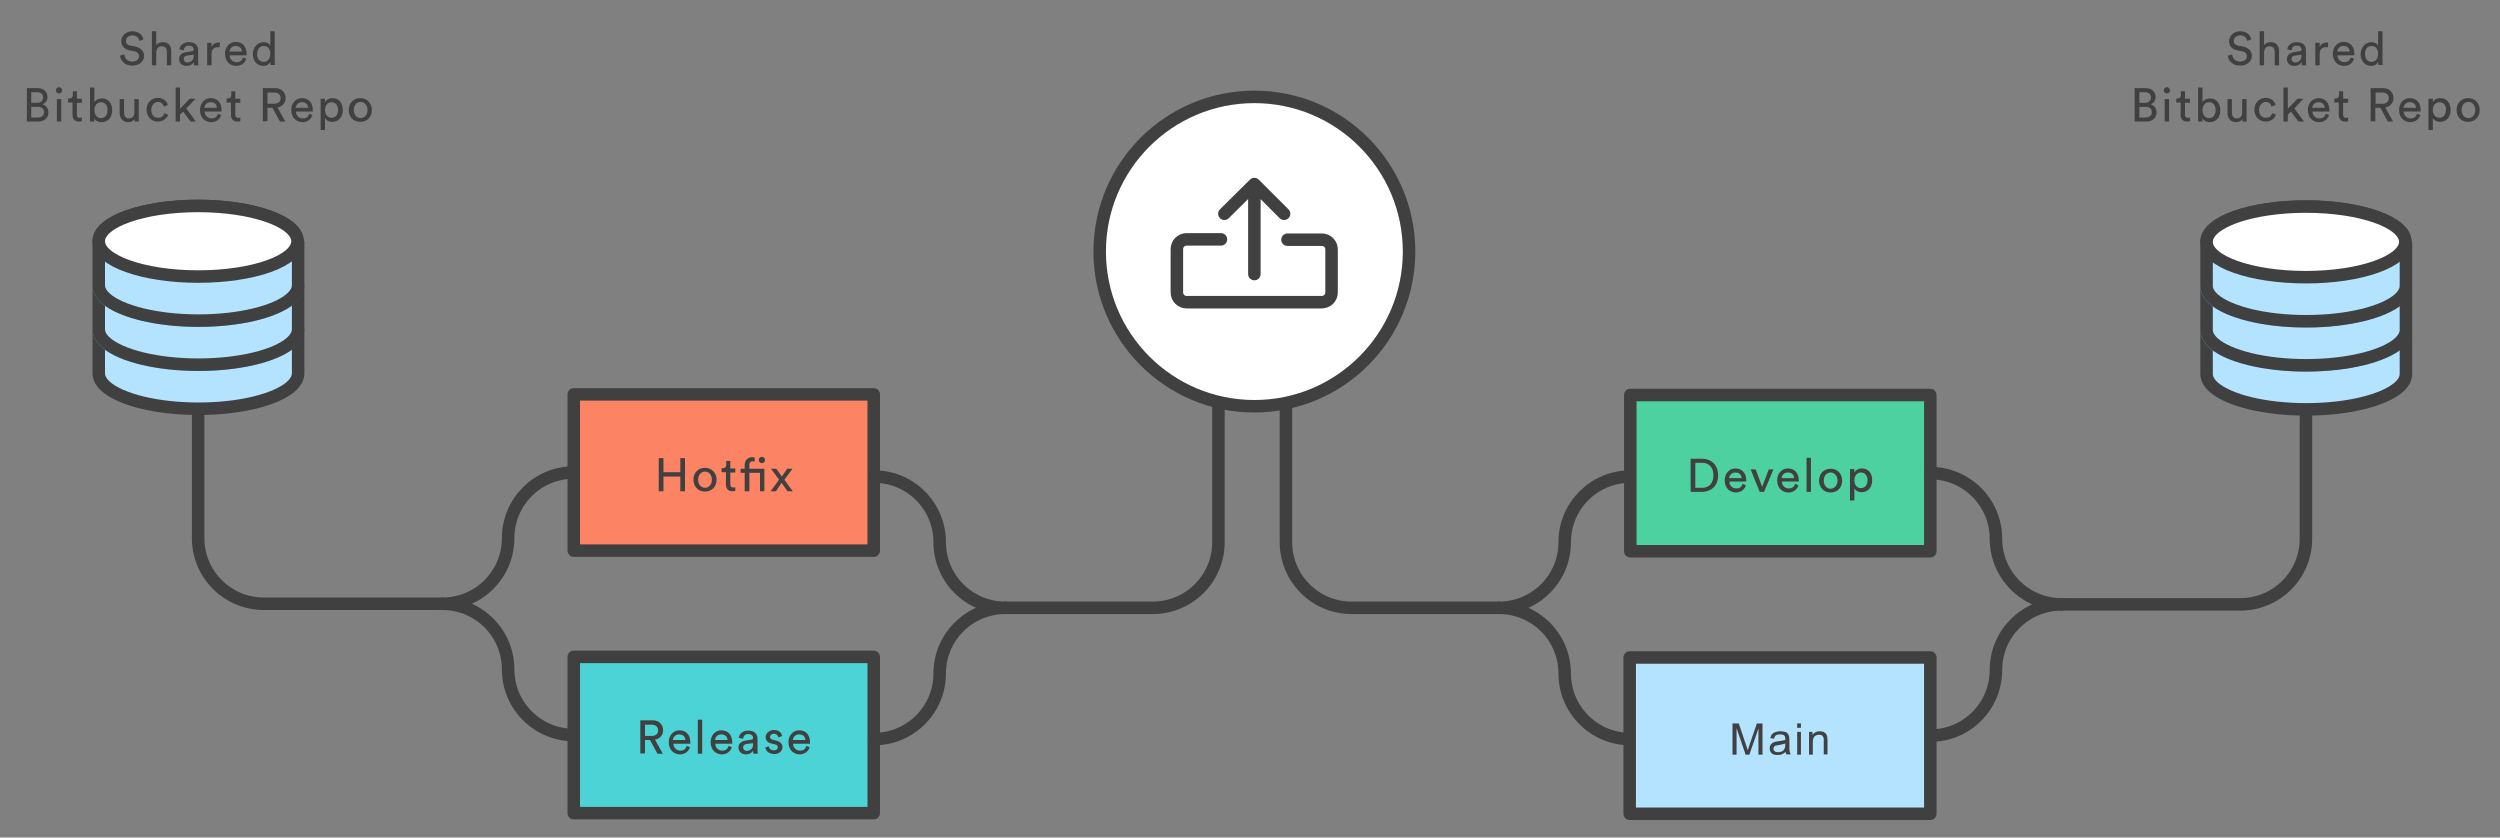 <?xml version="1.0" encoding="utf-8"?>
<!-- Generator: Adobe Illustrator 25.2.3, SVG Export Plug-In . SVG Version: 6.00 Build 0)  -->
<svg version="1.1" id="Lager_1" xmlns="http://www.w3.org/2000/svg" xmlns:xlink="http://www.w3.org/1999/xlink" x="0px" y="0px"
	 viewBox="0 0 800 268" style="enable-background:new 0 0 800 268;" xml:space="preserve">
<rect x="0" y="0" width="800" height="268" fill="#808080" stroke="none"/>
<style type="text/css">
	.st0{fill:#404040;}
	.st1{fill:none;stroke:#404040;stroke-width:4;stroke-linecap:round;stroke-linejoin:round;stroke-miterlimit:10;}
	.st2{fill:#B3E3FF;stroke:#404040;stroke-width:4;stroke-miterlimit:10;}
	.st3{fill:#FFFFFF;stroke:#59AFE1;stroke-width:4;stroke-miterlimit:10;}
	.st4{fill:#FFFFFF;stroke:#404040;stroke-width:4;stroke-miterlimit:10;}
	.st5{fill:#FC8363;stroke:#404040;stroke-width:4;stroke-linecap:round;stroke-linejoin:round;stroke-miterlimit:10;}
	.st6{fill:#4CD3D6;stroke:#404040;stroke-width:4;stroke-linejoin:round;stroke-miterlimit:10;}
	.st7{fill:#4ED1A1;stroke:#404040;stroke-width:4;stroke-linecap:round;stroke-linejoin:round;stroke-miterlimit:10;}
	.st8{fill:#FFFFFF;stroke:#404040;stroke-width:4;stroke-linecap:round;stroke-linejoin:round;stroke-miterlimit:10;}
	.st9{fill:#B3E3FF;stroke:#404040;stroke-width:4;stroke-linecap:round;stroke-linejoin:round;stroke-miterlimit:10;}
	.st10{fill:#414141;}
</style>
<path class="st0" d="M44.6,13.1c-0.1-0.8-0.8-1.8-2.2-1.8c-1.2,0-2.1,0.8-2.1,1.8c0,0.8,0.5,1.3,1.4,1.5l1.6,0.3
	c1.8,0.4,2.8,1.5,2.8,3c0,1.6-1.4,3.1-3.7,3.1c-2.6,0-3.8-1.6-4-3.2l1.4-0.4c0.1,1.2,0.9,2.3,2.5,2.3c1.5,0,2.2-0.8,2.2-1.7
	c0-0.8-0.5-1.4-1.6-1.6l-1.5-0.3c-1.5-0.3-2.6-1.3-2.6-2.9c0-1.7,1.5-3.2,3.5-3.2c2.4,0,3.4,1.5,3.6,2.6L44.6,13.1z M50,20.9h-1.4
	V10H50v4.5c0.5-0.8,1.4-1,2.2-1c1.7,0,2.6,1.2,2.6,2.8v4.6h-1.4v-4.3c0-1-0.4-1.8-1.7-1.8c-1.1,0-1.6,0.8-1.7,1.9
	C50,16.7,50,20.9,50,20.9z M59.5,16.7l1.9-0.3c0.4-0.1,0.6-0.3,0.6-0.5c0-0.7-0.5-1.3-1.6-1.3c-1,0-1.5,0.6-1.6,1.5l-1.4-0.3
	c0.2-1.4,1.4-2.3,3-2.3c2.2,0,3,1.2,3,2.6v3.6c0,0.6,0.1,1,0.1,1.2h-1.4c0-0.2-0.1-0.4-0.1-1c-0.3,0.5-1,1.2-2.3,1.2
	c-1.5,0-2.4-1-2.4-2.2C57.3,17.6,58.2,16.9,59.5,16.7z M62,17.8v-0.3l-2.2,0.3c-0.6,0.1-1,0.4-1,1.1c0,0.5,0.4,1.1,1.2,1.1
	C61.1,19.9,62,19.3,62,17.8z M70.3,15.1c-0.2,0-0.4,0-0.6,0c-1.2,0-2,0.6-2,2.2v3.6h-1.4v-7.2h1.4V15c0.5-1.1,1.4-1.4,2.2-1.4
	c0.2,0,0.4,0,0.5,0L70.3,15.1L70.3,15.1z M78.8,18.8c-0.4,1.3-1.6,2.3-3.2,2.3c-1.9,0-3.6-1.4-3.6-3.9c0-2.3,1.6-3.8,3.4-3.8
	c2.2,0,3.5,1.5,3.5,3.8c0,0.2,0,0.4,0,0.5h-5.4c0,1.3,1,2.2,2.2,2.2s1.8-0.6,2-1.5L78.8,18.8z M77.4,16.5c0-1-0.7-1.8-2-1.8
	c-1.2,0-1.9,0.9-2,1.8H77.4z M86.5,19.8c-0.3,0.7-1.1,1.3-2.2,1.3c-2.1,0-3.4-1.7-3.4-3.8c0-2,1.4-3.8,3.4-3.8c1.3,0,2,0.6,2.2,1.2
	V10h1.4v9.5c0,0.7,0.1,1.2,0.1,1.3h-1.4C86.6,20.6,86.5,20.3,86.5,19.8L86.5,19.8z M84.4,19.8c1.3,0,2.1-1.1,2.1-2.6
	s-0.8-2.5-2.1-2.5c-1.3,0-2.1,1-2.1,2.5C82.2,18.7,83,19.8,84.4,19.8z M12,28.2c2,0,3.2,1.2,3.2,2.9c0,1.1-0.7,1.9-1.6,2.3
	c1.2,0.3,1.9,1.4,1.9,2.6c0,1.7-1.3,2.9-3.3,2.9H8.6V28.2H12z M11.9,32.9c1.2,0,1.9-0.7,1.9-1.7s-0.7-1.7-1.9-1.7H10v3.4H11.9z
	 M12.1,37.6c1.2,0,2-0.7,2-1.7s-0.6-1.7-1.9-1.7H10v3.4H12.1z M18.9,27.9c0.6,0,1,0.5,1,1c0,0.6-0.4,1-1,1s-1-0.4-1-1
	S18.3,27.9,18.9,27.9z M18.2,38.9v-7.2h1.4v7.2H18.2z M24.6,31.6h1.6v1.3h-1.6v3.8c0,0.7,0.3,1,1,1c0.2,0,0.4,0,0.6-0.1v1.2
	c-0.1,0-0.5,0.1-1,0.1c-1.2,0-2-0.8-2-2.1v-4h-1.4v-1.3h0.4c0.8,0,1.1-0.5,1.1-1.1v-1.2h1.3V31.6z M28.8,38.9V28h1.4v4.7
	c0.3-0.6,1.2-1.2,2.4-1.2c2.2,0,3.3,1.7,3.3,3.8s-1.2,3.8-3.4,3.8c-1.1,0-1.9-0.5-2.3-1.2v1C30.2,38.9,28.8,38.9,28.8,38.9z
	 M32.3,32.7c-1.2,0-2.1,1-2.1,2.5c0,1.6,0.9,2.6,2.1,2.6c1.3,0,2.1-1,2.1-2.6C34.5,33.7,33.6,32.7,32.3,32.7z M41,39.1
	c-1.7,0-2.7-1.3-2.7-2.9v-4.5h1.4V36c0,1,0.4,1.9,1.6,1.9c1.1,0,1.7-0.8,1.7-1.8v-4.4h1.4v5.9c0,0.6,0,1.1,0.1,1.3h-1.4
	c0-0.2-0.1-0.6-0.1-0.9C42.8,38.7,41.9,39.1,41,39.1z M48.4,35.2c0,1.6,1,2.5,2.2,2.5c1.3,0,1.8-0.9,2-1.5l1.2,0.5
	c-0.3,1-1.4,2.2-3.3,2.2c-2.1,0-3.6-1.6-3.6-3.8s1.6-3.8,3.6-3.8c1.9,0,2.9,1.2,3.2,2.3l-1.3,0.5c-0.2-0.7-0.7-1.5-1.9-1.5
	C49.4,32.7,48.4,33.6,48.4,35.2z M59.6,34.7l3.1,4.2H61l-2.4-3.2l-1,1v2.2h-1.4V28h1.4v6.8l3.1-3.2h1.9L59.6,34.7z M70.8,36.8
	c-0.4,1.3-1.6,2.3-3.2,2.3c-1.9,0-3.6-1.4-3.6-3.9c0-2.3,1.6-3.8,3.4-3.8c2.2,0,3.5,1.5,3.5,3.8c0,0.2,0,0.4,0,0.5h-5.4
	c0,1.3,1,2.2,2.2,2.2s1.8-0.6,2-1.5L70.8,36.8z M69.4,34.5c0-1-0.7-1.8-2-1.8c-1.2,0-1.9,0.9-2,1.8H69.4z M75.3,31.6h1.6v1.3h-1.6
	v3.8c0,0.7,0.3,1,1,1c0.2,0,0.4,0,0.6-0.1v1.2c-0.1,0-0.5,0.1-1,0.1c-1.2,0-2-0.8-2-2.1v-4h-1.4v-1.3h0.4c0.8,0,1.1-0.5,1.1-1.1
	v-1.2h1.3V31.6z M87.2,34.5h-1.6v4.3h-1.5V28.2h4c2,0,3.3,1.4,3.3,3.2c0,1.5-1,2.7-2.6,3l2.5,4.5h-1.7L87.2,34.5z M87.8,33.2
	c1.2,0,2-0.7,2-1.8c0-1.1-0.8-1.8-2-1.8h-2.2v3.6H87.8z M100,36.8c-0.4,1.3-1.6,2.3-3.2,2.3c-1.9,0-3.6-1.4-3.6-3.9
	c0-2.3,1.6-3.8,3.4-3.8c2.2,0,3.5,1.5,3.5,3.8c0,0.2,0,0.4,0,0.5h-5.4c0,1.3,1,2.2,2.2,2.2s1.8-0.6,2-1.5L100,36.8z M98.6,34.5
	c0-1-0.7-1.8-2-1.8c-1.2,0-1.9,0.9-2,1.8H98.6z M102.6,41.7V31.6h1.4v1.1c0.4-0.7,1.2-1.3,2.4-1.3c2.2,0,3.3,1.7,3.3,3.8
	s-1.2,3.8-3.4,3.8c-1.1,0-1.9-0.5-2.3-1.2v3.8h-1.4V41.7z M106.1,32.7c-1.3,0-2.1,1.1-2.1,2.5c0,1.5,0.9,2.5,2.1,2.5
	c1.3,0,2.1-1.1,2.1-2.5S107.4,32.7,106.1,32.7z M119,35.2c0,2.2-1.5,3.8-3.7,3.8s-3.7-1.6-3.7-3.8s1.5-3.8,3.7-3.8
	S119,33.1,119,35.2z M117.6,35.2c0-1.7-1.1-2.6-2.2-2.6s-2.2,0.9-2.2,2.6c0,1.7,1.1,2.6,2.2,2.6S117.6,36.9,117.6,35.2z M719.1,13.1
	c-0.1-0.8-0.8-1.8-2.2-1.8c-1.2,0-2.1,0.8-2.1,1.8c0,0.8,0.5,1.3,1.4,1.5l1.6,0.3c1.8,0.4,2.8,1.5,2.8,3c0,1.6-1.4,3.1-3.7,3.1
	c-2.6,0-3.8-1.6-4-3.2l1.4-0.4c0.1,1.2,0.9,2.3,2.5,2.3c1.5,0,2.2-0.8,2.2-1.7c0-0.8-0.5-1.4-1.6-1.6l-1.5-0.3
	c-1.5-0.3-2.6-1.3-2.6-2.9c0-1.7,1.5-3.2,3.5-3.2c2.4,0,3.4,1.5,3.6,2.6L719.1,13.1z M724.5,20.9h-1.4V10h1.4v4.5
	c0.5-0.8,1.4-1,2.2-1c1.7,0,2.6,1.2,2.6,2.8v4.6h-1.4v-4.3c0-1-0.4-1.8-1.7-1.8c-1.1,0-1.6,0.8-1.7,1.9L724.5,20.9L724.5,20.9z
	 M734,16.7l1.9-0.3c0.4-0.1,0.6-0.3,0.6-0.5c0-0.7-0.5-1.3-1.6-1.3c-1,0-1.5,0.6-1.6,1.5l-1.4-0.3c0.2-1.4,1.4-2.3,3-2.3
	c2.2,0,3,1.2,3,2.6v3.6c0,0.6,0.1,1,0.1,1.2h-1.4c0-0.2-0.1-0.4-0.1-1c-0.3,0.5-1,1.2-2.3,1.2c-1.5,0-2.4-1-2.4-2.2
	C731.8,17.6,732.8,16.9,734,16.7z M736.5,17.8v-0.3l-2.2,0.3c-0.6,0.1-1,0.4-1,1.1c0,0.5,0.4,1.1,1.2,1.1
	C735.6,19.9,736.5,19.3,736.5,17.8z M744.9,15.1c-0.2,0-0.4,0-0.6,0c-1.2,0-2,0.6-2,2.2v3.6h-1.4v-7.2h1.4V15
	c0.5-1.1,1.4-1.4,2.2-1.4c0.2,0,0.4,0,0.5,0v1.5H744.9z M753.3,18.8c-0.4,1.3-1.6,2.3-3.2,2.3c-1.9,0-3.6-1.4-3.6-3.9
	c0-2.3,1.6-3.8,3.4-3.8c2.2,0,3.5,1.5,3.5,3.8c0,0.2,0,0.4,0,0.5H748c0,1.3,1,2.2,2.2,2.2s1.8-0.6,2-1.5L753.3,18.8z M751.9,16.5
	c0-1-0.7-1.8-2-1.8c-1.2,0-1.9,0.9-2,1.8H751.9z M761,19.8c-0.3,0.7-1.1,1.3-2.2,1.3c-2.1,0-3.4-1.7-3.4-3.8c0-2,1.4-3.8,3.4-3.8
	c1.3,0,2,0.6,2.2,1.2V10h1.4v9.5c0,0.7,0.1,1.2,0.1,1.3h-1.4C761.1,20.6,761,20.3,761,19.8L761,19.8z M758.9,19.8
	c1.3,0,2.1-1.1,2.1-2.6s-0.8-2.5-2.1-2.5s-2.1,1-2.1,2.5C756.8,18.7,757.5,19.8,758.9,19.8z M686.6,28.2c2,0,3.2,1.2,3.2,2.9
	c0,1.1-0.7,1.9-1.6,2.3c1.2,0.3,1.9,1.4,1.9,2.6c0,1.7-1.3,2.9-3.3,2.9h-3.7V28.2H686.6z M686.4,32.9c1.2,0,1.9-0.7,1.9-1.7
	s-0.7-1.7-1.9-1.7h-1.8v3.4H686.4z M686.6,37.6c1.2,0,2-0.7,2-1.7s-0.6-1.7-1.9-1.7h-2.1v3.4H686.6z M693.4,27.9c0.6,0,1,0.5,1,1
	c0,0.6-0.4,1-1,1s-1-0.4-1-1S692.9,27.9,693.4,27.9z M692.7,38.9v-7.2h1.4v7.2H692.7z M699.2,31.6h1.6v1.3h-1.6v3.8c0,0.7,0.3,1,1,1
	c0.2,0,0.4,0,0.6-0.1v1.2c-0.1,0-0.5,0.1-1,0.1c-1.2,0-2-0.8-2-2.1v-4h-1.4v-1.3h0.4c0.8,0,1.1-0.5,1.1-1.1v-1.2h1.3L699.2,31.6
	L699.2,31.6z M703.4,38.9V28h1.4v4.7c0.3-0.6,1.2-1.2,2.4-1.2c2.2,0,3.3,1.7,3.3,3.8s-1.2,3.8-3.4,3.8c-1.1,0-1.9-0.5-2.3-1.2v1
	C704.8,38.9,703.4,38.9,703.4,38.9z M706.9,32.7c-1.2,0-2.1,1-2.1,2.5c0,1.6,0.9,2.6,2.1,2.6c1.3,0,2.1-1,2.1-2.6
	C709,33.7,708.2,32.7,706.9,32.7z M715.5,39.1c-1.7,0-2.7-1.3-2.7-2.9v-4.5h1.4V36c0,1,0.4,1.9,1.6,1.9c1.1,0,1.7-0.8,1.7-1.8v-4.4
	h1.4v5.9c0,0.6,0,1.1,0.1,1.3h-1.4c0-0.2-0.1-0.6-0.1-0.9C717.3,38.7,716.4,39.1,715.5,39.1z M722.9,35.2c0,1.6,1,2.5,2.2,2.5
	c1.3,0,1.8-0.9,2-1.5l1.2,0.5c-0.3,1-1.4,2.2-3.3,2.2c-2.1,0-3.6-1.6-3.6-3.8s1.6-3.8,3.6-3.8c1.9,0,2.9,1.2,3.2,2.3l-1.3,0.5
	c-0.2-0.7-0.7-1.5-1.9-1.5C724,32.7,722.9,33.6,722.9,35.2z M734.2,34.7l3.1,4.2h-1.8l-2.4-3.2l-1,1v2.2h-1.4V28h1.4v6.8l3.1-3.2
	h1.9L734.2,34.7z M745.3,36.8c-0.4,1.3-1.6,2.3-3.2,2.3c-1.9,0-3.6-1.4-3.6-3.9c0-2.3,1.6-3.8,3.4-3.8c2.2,0,3.5,1.5,3.5,3.8
	c0,0.2,0,0.4,0,0.5H740c0,1.3,1,2.2,2.2,2.2s1.8-0.6,2-1.5L745.3,36.8z M743.9,34.5c0-1-0.7-1.8-2-1.8c-1.2,0-1.9,0.9-2,1.8H743.9z
	 M749.8,31.6h1.6v1.3h-1.6v3.8c0,0.7,0.3,1,1,1c0.2,0,0.4,0,0.6-0.1v1.2c-0.1,0-0.5,0.1-1,0.1c-1.2,0-2-0.8-2-2.1v-4H747v-1.3h0.4
	c0.8,0,1.1-0.5,1.1-1.1v-1.2h1.3V31.6z M761.7,34.5h-1.6v4.3h-1.5V28.2h4c2,0,3.3,1.4,3.3,3.2c0,1.5-1,2.7-2.6,3l2.5,4.5h-1.7
	L761.7,34.5z M762.4,33.2c1.2,0,2-0.7,2-1.8c0-1.1-0.8-1.8-2-1.8h-2.2v3.6H762.4z M774.5,36.8c-0.4,1.3-1.6,2.3-3.2,2.3
	c-1.9,0-3.6-1.4-3.6-3.9c0-2.3,1.6-3.8,3.4-3.8c2.2,0,3.5,1.5,3.5,3.8c0,0.2,0,0.4,0,0.5h-5.4c0,1.3,1,2.2,2.2,2.2s1.8-0.6,2-1.5
	L774.5,36.8z M773.1,34.5c0-1-0.7-1.8-2-1.8c-1.2,0-1.9,0.9-2,1.8H773.1z M777.1,41.7V31.6h1.4v1.1c0.4-0.7,1.2-1.3,2.4-1.3
	c2.2,0,3.3,1.7,3.3,3.8S783,39,780.8,39c-1.1,0-1.9-0.5-2.3-1.2v3.8h-1.4V41.7z M780.6,32.7c-1.3,0-2.1,1.1-2.1,2.5
	c0,1.5,0.9,2.5,2.1,2.5c1.3,0,2.1-1.1,2.1-2.5C782.8,33.8,782,32.7,780.6,32.7z M793.5,35.2c0,2.2-1.5,3.8-3.7,3.8s-3.7-1.6-3.7-3.8
	s1.5-3.8,3.7-3.8S793.5,33.1,793.5,35.2z M792.1,35.2c0-1.7-1.1-2.6-2.2-2.6s-2.2,0.9-2.2,2.6c0,1.7,1.1,2.6,2.2,2.6
	S792.1,36.9,792.1,35.2z"/>
<path class="st1" d="M141.6,193.2H84.4c-11.6,0-21-9.4-21-21v-38.9"/>
<path id="repo1_185_" class="st2" d="M31.6,105.4c0-6.3,14.3-11.3,31.8-11.3s31.8,5.1,31.8,11.3 M31.6,105.4v14.1
	c0,1.5,0.9,3,2.4,4.3c4.8,4.1,16.2,7,29.5,7s24.7-2.9,29.5-7c1.5-1.3,2.4-2.8,2.4-4.3v-14.1"/>
<path class="st3" d="M95.2,105.4c0,6.3-14.2,11.3-31.8,11.3s-31.8-5.1-31.8-11.3c0-6.3,14.3-11.3,31.8-11.3S95.2,99.1,95.2,105.4z"
	/>
<path id="repo1_184_" class="st2" d="M31.6,91.3C31.6,85,45.9,80,63.4,80s31.8,5,31.8,11.3 M31.6,91.3v14.1c0,1.5,0.9,3,2.4,4.3
	c4.8,4.1,16.2,7,29.5,7s24.7-2.9,29.5-7c1.5-1.3,2.4-2.8,2.4-4.3V91.3"/>
<path class="st3" d="M95.2,91.3c0,6.3-14.2,11.3-31.8,11.3s-31.8-5.1-31.8-11.3C31.6,85,45.9,80,63.4,80S95.2,85,95.2,91.3z"/>
<path id="repo1_183_" class="st2" d="M31.6,77.2c0-6.3,14.3-11.3,31.8-11.3S95.2,71,95.2,77.2 M31.6,77.2v14.1c0,1.5,0.9,3,2.4,4.3
	c4.8,4.1,16.2,7,29.5,7s24.7-2.9,29.5-7c1.5-1.3,2.4-2.8,2.4-4.3V77.2"/>
<path class="st4" d="M95.2,77.2c0,6.3-14.2,11.3-31.8,11.3s-31.8-5.1-31.8-11.3c0-6.3,14.3-11.3,31.8-11.3S95.2,70.9,95.2,77.2z"/>
<path class="st5" d="M183.6,126.2h96v50h-96V126.2z"/>
<path class="st0" d="M217.7,157.2v-4.7h-5.4v4.7h-1.5v-10.6h1.5v4.5h5.4v-4.5h1.5v10.6H217.7z M229.3,153.5c0,2.2-1.5,3.8-3.7,3.8
	s-3.7-1.6-3.7-3.8s1.5-3.8,3.7-3.8S229.3,151.4,229.3,153.5z M227.8,153.5c0-1.7-1.1-2.6-2.2-2.6s-2.2,0.9-2.2,2.6
	c0,1.7,1.1,2.6,2.2,2.6S227.8,155.2,227.8,153.5z M233.7,149.9h1.6v1.3h-1.6v3.8c0,0.7,0.3,1,1,1c0.2,0,0.4,0,0.6-0.1v1.2
	c-0.1,0-0.5,0.1-1,0.1c-1.2,0-2-0.8-2-2.1v-4h-1.4v-1.3h0.4c0.8,0,1.1-0.5,1.1-1.1v-1.2h1.3L233.7,149.9L233.7,149.9z M241.5,146.4
	v1.3c-0.1,0-0.3-0.1-0.6-0.1c-0.5,0-1.1,0.2-1.1,1.2v1.2h4.8v7.2h-1.4v-5.9h-3.4v5.9h-1.5v-5.9H237V150h1.3v-1.2
	c0-1.6,1.1-2.5,2.4-2.5C241.1,146.3,241.4,146.4,241.5,146.4z M243.8,146.2c0.6,0,1,0.4,1,1s-0.4,1-1,1s-1-0.5-1-1
	C242.8,146.6,243.2,146.2,243.8,146.2z M249.3,153.5l-2.6-3.5h1.7l1.8,2.5l1.7-2.5h1.7l-2.6,3.5c0.4,0.6,2.2,3.1,2.7,3.7H252
	l-1.9-2.7l-1.8,2.7h-1.7L249.3,153.5z"/>
<path class="st6" d="M183.6,210.2h96v50h-96V210.2z"/>
<path class="st0" d="M208,236.8h-1.6v4.3h-1.5v-10.6h4c2,0,3.3,1.4,3.3,3.2c0,1.5-1,2.7-2.6,3l2.5,4.5h-1.7L208,236.8z M208.6,235.5
	c1.2,0,2-0.7,2-1.8s-0.8-1.8-2-1.8h-2.2v3.6H208.6z M220.8,239.1c-0.4,1.3-1.6,2.3-3.2,2.3c-1.9,0-3.6-1.4-3.6-3.9
	c0-2.3,1.6-3.8,3.4-3.8c2.2,0,3.5,1.5,3.5,3.8c0,0.2,0,0.4,0,0.5h-5.4c0,1.3,1,2.2,2.2,2.2s1.8-0.6,2-1.5L220.8,239.1z M219.3,236.8
	c0-1-0.7-1.8-2-1.8c-1.2,0-1.9,0.9-2,1.8H219.3z M223.3,241.2v-10.9h1.4v10.9H223.3z M234.2,239.1c-0.4,1.3-1.6,2.3-3.2,2.3
	c-1.9,0-3.6-1.4-3.6-3.9c0-2.3,1.6-3.8,3.4-3.8c2.2,0,3.5,1.5,3.5,3.8c0,0.2,0,0.4,0,0.5h-5.4c0,1.3,1,2.2,2.2,2.2s1.8-0.6,2-1.5
	L234.2,239.1z M232.8,236.8c0-1-0.7-1.8-2-1.8c-1.2,0-1.9,0.9-2,1.8H232.8z M238.5,237l1.9-0.3c0.4-0.1,0.6-0.3,0.6-0.5
	c0-0.7-0.5-1.3-1.6-1.3c-1,0-1.5,0.6-1.6,1.5l-1.4-0.3c0.2-1.4,1.4-2.3,3-2.3c2.2,0,3,1.2,3,2.6v3.6c0,0.6,0.1,1,0.1,1.2h-1.4
	c0-0.2-0.1-0.4-0.1-1c-0.3,0.5-1,1.2-2.3,1.2c-1.5,0-2.4-1-2.4-2.2C236.3,237.9,237.3,237.2,238.5,237z M241,238.1v-0.3l-2.2,0.3
	c-0.6,0.1-1,0.4-1,1.1c0,0.5,0.4,1.1,1.2,1.1C240.1,240.2,241,239.6,241,238.1z M246,238.8c0.1,0.8,0.7,1.3,1.7,1.3
	c0.8,0,1.2-0.4,1.2-1c0-0.5-0.3-0.8-0.9-0.9l-1.2-0.3c-1.1-0.2-1.8-1-1.8-2c0-1.2,1.2-2.3,2.6-2.3c2,0,2.6,1.3,2.7,1.9l-1.2,0.5
	c-0.1-0.4-0.4-1.2-1.5-1.2c-0.7,0-1.2,0.5-1.2,1c0,0.4,0.3,0.8,0.8,0.9l1.2,0.3c1.3,0.3,2,1.1,2,2.1s-0.9,2.2-2.6,2.2
	c-2,0-2.8-1.3-2.9-2.1L246,238.8z M259.1,239.1c-0.4,1.3-1.6,2.3-3.2,2.3c-1.9,0-3.6-1.4-3.6-3.9c0-2.3,1.6-3.8,3.4-3.8
	c2.2,0,3.5,1.5,3.5,3.8c0,0.2,0,0.4,0,0.5h-5.4c0,1.3,1,2.2,2.2,2.2s1.8-0.6,2-1.5L259.1,239.1z M257.7,236.8c0-1-0.7-1.8-2-1.8
	c-1.2,0-1.9,0.9-2,1.8H257.7z"/>
<path class="st1" d="M162.6,172.2c0-11.6,9.4-21,21-21 M162.6,172.2c0,11.6-9.4,21-21,21 M162.6,214.2c0-11.6-9.4-21-21-21
	 M162.6,214.2c0,11.6,9.4,21,21,21 M300.7,215.5c0,11.6-9.4,21-21,21 M300.7,215.5c0-11.6,9.4-21,21-21 M300.7,173.5
	c0,11.6,9.4,21,21,21 M300.7,173.5c0-11.6-9.4-21-21-21 M500.7,173.5c0-11.6,9.4-21,21-21 M500.7,173.5c0,11.6-9.4,21-21,21
	 M500.7,215.5c0-11.6-9.4-21-21-21 M500.7,215.5c0,11.6,9.4,21,21,21 M659.7,193.4h57.2c11.6,0,21-9.4,21-21v-38.9"/>
<path id="repo1_182_" class="st2" d="M706.1,105.6c0-6.3,14.2-11.3,31.8-11.3s31.8,5.1,31.8,11.3 M706.1,105.6v14.1
	c0,1.5,0.9,3,2.4,4.3c4.8,4.1,16.1,7,29.5,7c13.3,0,24.7-2.9,29.5-7c1.5-1.3,2.4-2.8,2.4-4.3v-14.1"/>
<path class="st3" d="M706.1,105.6c0,6.3,14.2,11.3,31.8,11.3s31.8-5.1,31.8-11.3c0-6.3-14.2-11.3-31.8-11.3S706.1,99.3,706.1,105.6z
	"/>
<path id="repo1_181_" class="st2" d="M706.1,91.5c0-6.3,14.2-11.3,31.8-11.3s31.8,5.1,31.8,11.3 M706.1,91.5v14.1
	c0,1.5,0.9,3,2.4,4.3c4.8,4.1,16.1,7,29.5,7c13.3,0,24.7-2.9,29.5-7c1.5-1.3,2.4-2.8,2.4-4.3V91.5"/>
<path class="st3" d="M706.1,91.5c0,6.3,14.2,11.3,31.8,11.3s31.8-5.1,31.8-11.3c0-6.3-14.2-11.3-31.8-11.3S706.1,85.2,706.1,91.5z"
	/>
<path id="repo1_180_" class="st2" d="M706.1,77.4c0-6.3,14.2-11.3,31.8-11.3s31.8,5.1,31.8,11.3 M706.1,77.4v14.1
	c0,1.5,0.9,3,2.4,4.3c4.8,4.1,16.1,7,29.5,7c13.3,0,24.7-2.9,29.5-7c1.5-1.3,2.4-2.8,2.4-4.3V77.4"/>
<path class="st4" d="M706.1,77.4c0,6.3,14.2,11.3,31.8,11.3s31.8-5.1,31.8-11.3c0-6.3-14.2-11.3-31.8-11.3S706.1,71.1,706.1,77.4z"
	/>
<path class="st7" d="M521.7,126.4h96v50h-96V126.4z"/>
<path class="st1" d="M638.7,172.4c0-11.6-9.4-21-21-21 M638.7,172.4c0,11.6,9.4,21,21,21 M638.7,214.4c0-11.6,9.4-21,21-21
	 M638.7,214.4c0,11.6-9.4,21-21,21"/>
<path class="st0" d="M541,157.4v-10.6h3.7c2.7,0,5.1,1.8,5.1,5.3s-2.4,5.3-5.1,5.3H541z M544.7,156.1c2,0,3.6-1.3,3.6-4
	s-1.6-4-3.6-4h-2.2v8H544.7z M558.7,155.3c-0.4,1.3-1.6,2.3-3.2,2.3c-1.9,0-3.6-1.4-3.6-3.9c0-2.3,1.6-3.8,3.4-3.8
	c2.2,0,3.5,1.5,3.5,3.8c0,0.2,0,0.4,0,0.4h-5.4c0,1.3,1,2.2,2.2,2.2s1.8-0.6,2-1.5L558.7,155.3z M557.3,153c0-1-0.7-1.8-2-1.8
	c-1.2,0-1.9,0.9-2,1.8H557.3z M564.5,157.4h-1.4l-2.9-7.2h1.6l2.1,5.6l2.1-5.6h1.5L564.5,157.4z M575.5,155.3
	c-0.4,1.3-1.6,2.3-3.2,2.3c-1.9,0-3.6-1.4-3.6-3.9c0-2.3,1.6-3.8,3.4-3.8c2.2,0,3.5,1.5,3.5,3.8c0,0.2,0,0.4,0,0.4h-5.4
	c0,1.3,1,2.2,2.2,2.2s1.8-0.6,2-1.5L575.5,155.3z M574.1,153c0-1-0.7-1.8-2-1.8c-1.2,0-1.9,0.9-2,1.8H574.1z M578.1,157.4v-10.9h1.4
	v10.9H578.1z M589.5,153.8c0,2.2-1.5,3.8-3.7,3.8s-3.7-1.6-3.7-3.8s1.5-3.8,3.7-3.8S589.5,151.6,589.5,153.8z M588,153.8
	c0-1.7-1.1-2.6-2.2-2.6s-2.2,0.9-2.2,2.6c0,1.7,1.1,2.6,2.2,2.6S588,155.4,588,153.8z M592,160.2v-10.1h1.4v1.1
	c0.4-0.7,1.2-1.3,2.4-1.3c2.2,0,3.3,1.7,3.3,3.8s-1.2,3.8-3.4,3.8c-1.1,0-1.9-0.5-2.3-1.2v3.8L592,160.2L592,160.2z M595.5,151.2
	c-1.3,0-2.1,1.1-2.1,2.5c0,1.5,0.9,2.5,2.1,2.5c1.3,0,2.1-1.1,2.1-2.5C597.7,152.3,596.8,151.2,595.5,151.2z"/>
<path class="st1" d="M321.7,194.5h47.2c11.6,0,21-9.4,21-21v-44.7 M479.7,194.5h-47.2c-11.6,0-21-9.4-21-21v-44.7"/>
<circle class="st8" cx="401.4" cy="80.5" r="49.5"/>
<path class="st1" d="M401.4,87.7V62.5 M391.8,68.4l9.6-9.5l9.5,9.5 M390.7,76.6h-11c-1.7,0-3.1,1.4-3.1,3.1v13.9
	c0,1.7,1.4,3.1,3.1,3.1H423c1.7,0,3.1-1.4,3.1-3.1V79.8c0-1.7-1.4-3.1-3.1-3.1h-11"/>
<g>
	<path class="st9" d="M521.5,210.4h96.2v50h-96.2V210.4z"/>
	<g>
		<path class="st10" d="M554.4,241.5v-10h2l2.4,7.1c0.2,0.7,0.4,1.2,0.5,1.5c0.1-0.4,0.3-0.9,0.5-1.6l2.4-7h1.8v10h-1.3v-8.4
			l-2.9,8.4h-1.2l-2.9-8.5v8.5H554.4z"/>
		<path class="st10" d="M571.4,240.6c-0.5,0.4-0.9,0.7-1.3,0.8c-0.4,0.2-0.9,0.2-1.4,0.2c-0.8,0-1.4-0.2-1.8-0.6
			c-0.4-0.4-0.6-0.9-0.6-1.5c0-0.4,0.1-0.7,0.2-1c0.2-0.3,0.4-0.5,0.6-0.7c0.3-0.2,0.6-0.3,0.9-0.4c0.2-0.1,0.6-0.1,1.1-0.2
			c1-0.1,1.7-0.3,2.2-0.4c0-0.2,0-0.3,0-0.3c0-0.5-0.1-0.9-0.3-1.1c-0.3-0.3-0.8-0.4-1.4-0.4c-0.6,0-1,0.1-1.3,0.3
			c-0.3,0.2-0.5,0.6-0.6,1.1l-1.2-0.2c0.1-0.5,0.3-0.9,0.5-1.2c0.3-0.3,0.6-0.6,1.1-0.7c0.5-0.2,1-0.3,1.6-0.3s1.1,0.1,1.5,0.2
			s0.7,0.3,0.9,0.6c0.2,0.2,0.3,0.5,0.4,0.8c0,0.2,0.1,0.6,0.1,1.1v1.6c0,1.1,0,1.9,0.1,2.2c0.1,0.3,0.2,0.6,0.3,0.9h-1.3
			C571.5,241.3,571.4,241,571.4,240.6z M571.3,237.9c-0.4,0.2-1.1,0.3-2,0.5c-0.5,0.1-0.9,0.2-1.1,0.2c-0.2,0-0.4,0.2-0.5,0.4
			c-0.1,0.2-0.2,0.4-0.2,0.6c0,0.3,0.1,0.6,0.4,0.8c0.2,0.2,0.6,0.3,1.1,0.3s0.9-0.1,1.3-0.3c0.4-0.2,0.6-0.5,0.8-0.9
			c0.1-0.3,0.2-0.7,0.2-1.2V237.9L571.3,237.9z"/>
		<path class="st10" d="M575.1,232.9v-1.4h1.2v1.4H575.1z M575.1,241.5v-7.3h1.2v7.3H575.1z"/>
		<path class="st10" d="M578.9,241.5v-7.3h1.1v1c0.5-0.8,1.3-1.2,2.3-1.2c0.4,0,0.8,0.1,1.2,0.2c0.4,0.2,0.6,0.4,0.8,0.6
			s0.3,0.6,0.4,0.9c0,0.2,0.1,0.6,0.1,1.2v4.5h-1.2V237c0-0.5,0-0.9-0.1-1.1s-0.3-0.4-0.5-0.6c-0.2-0.1-0.5-0.2-0.9-0.2
			c-0.5,0-1,0.2-1.4,0.5s-0.6,1-0.6,1.9v4H578.9z"/>
	</g>
</g>
</svg>
